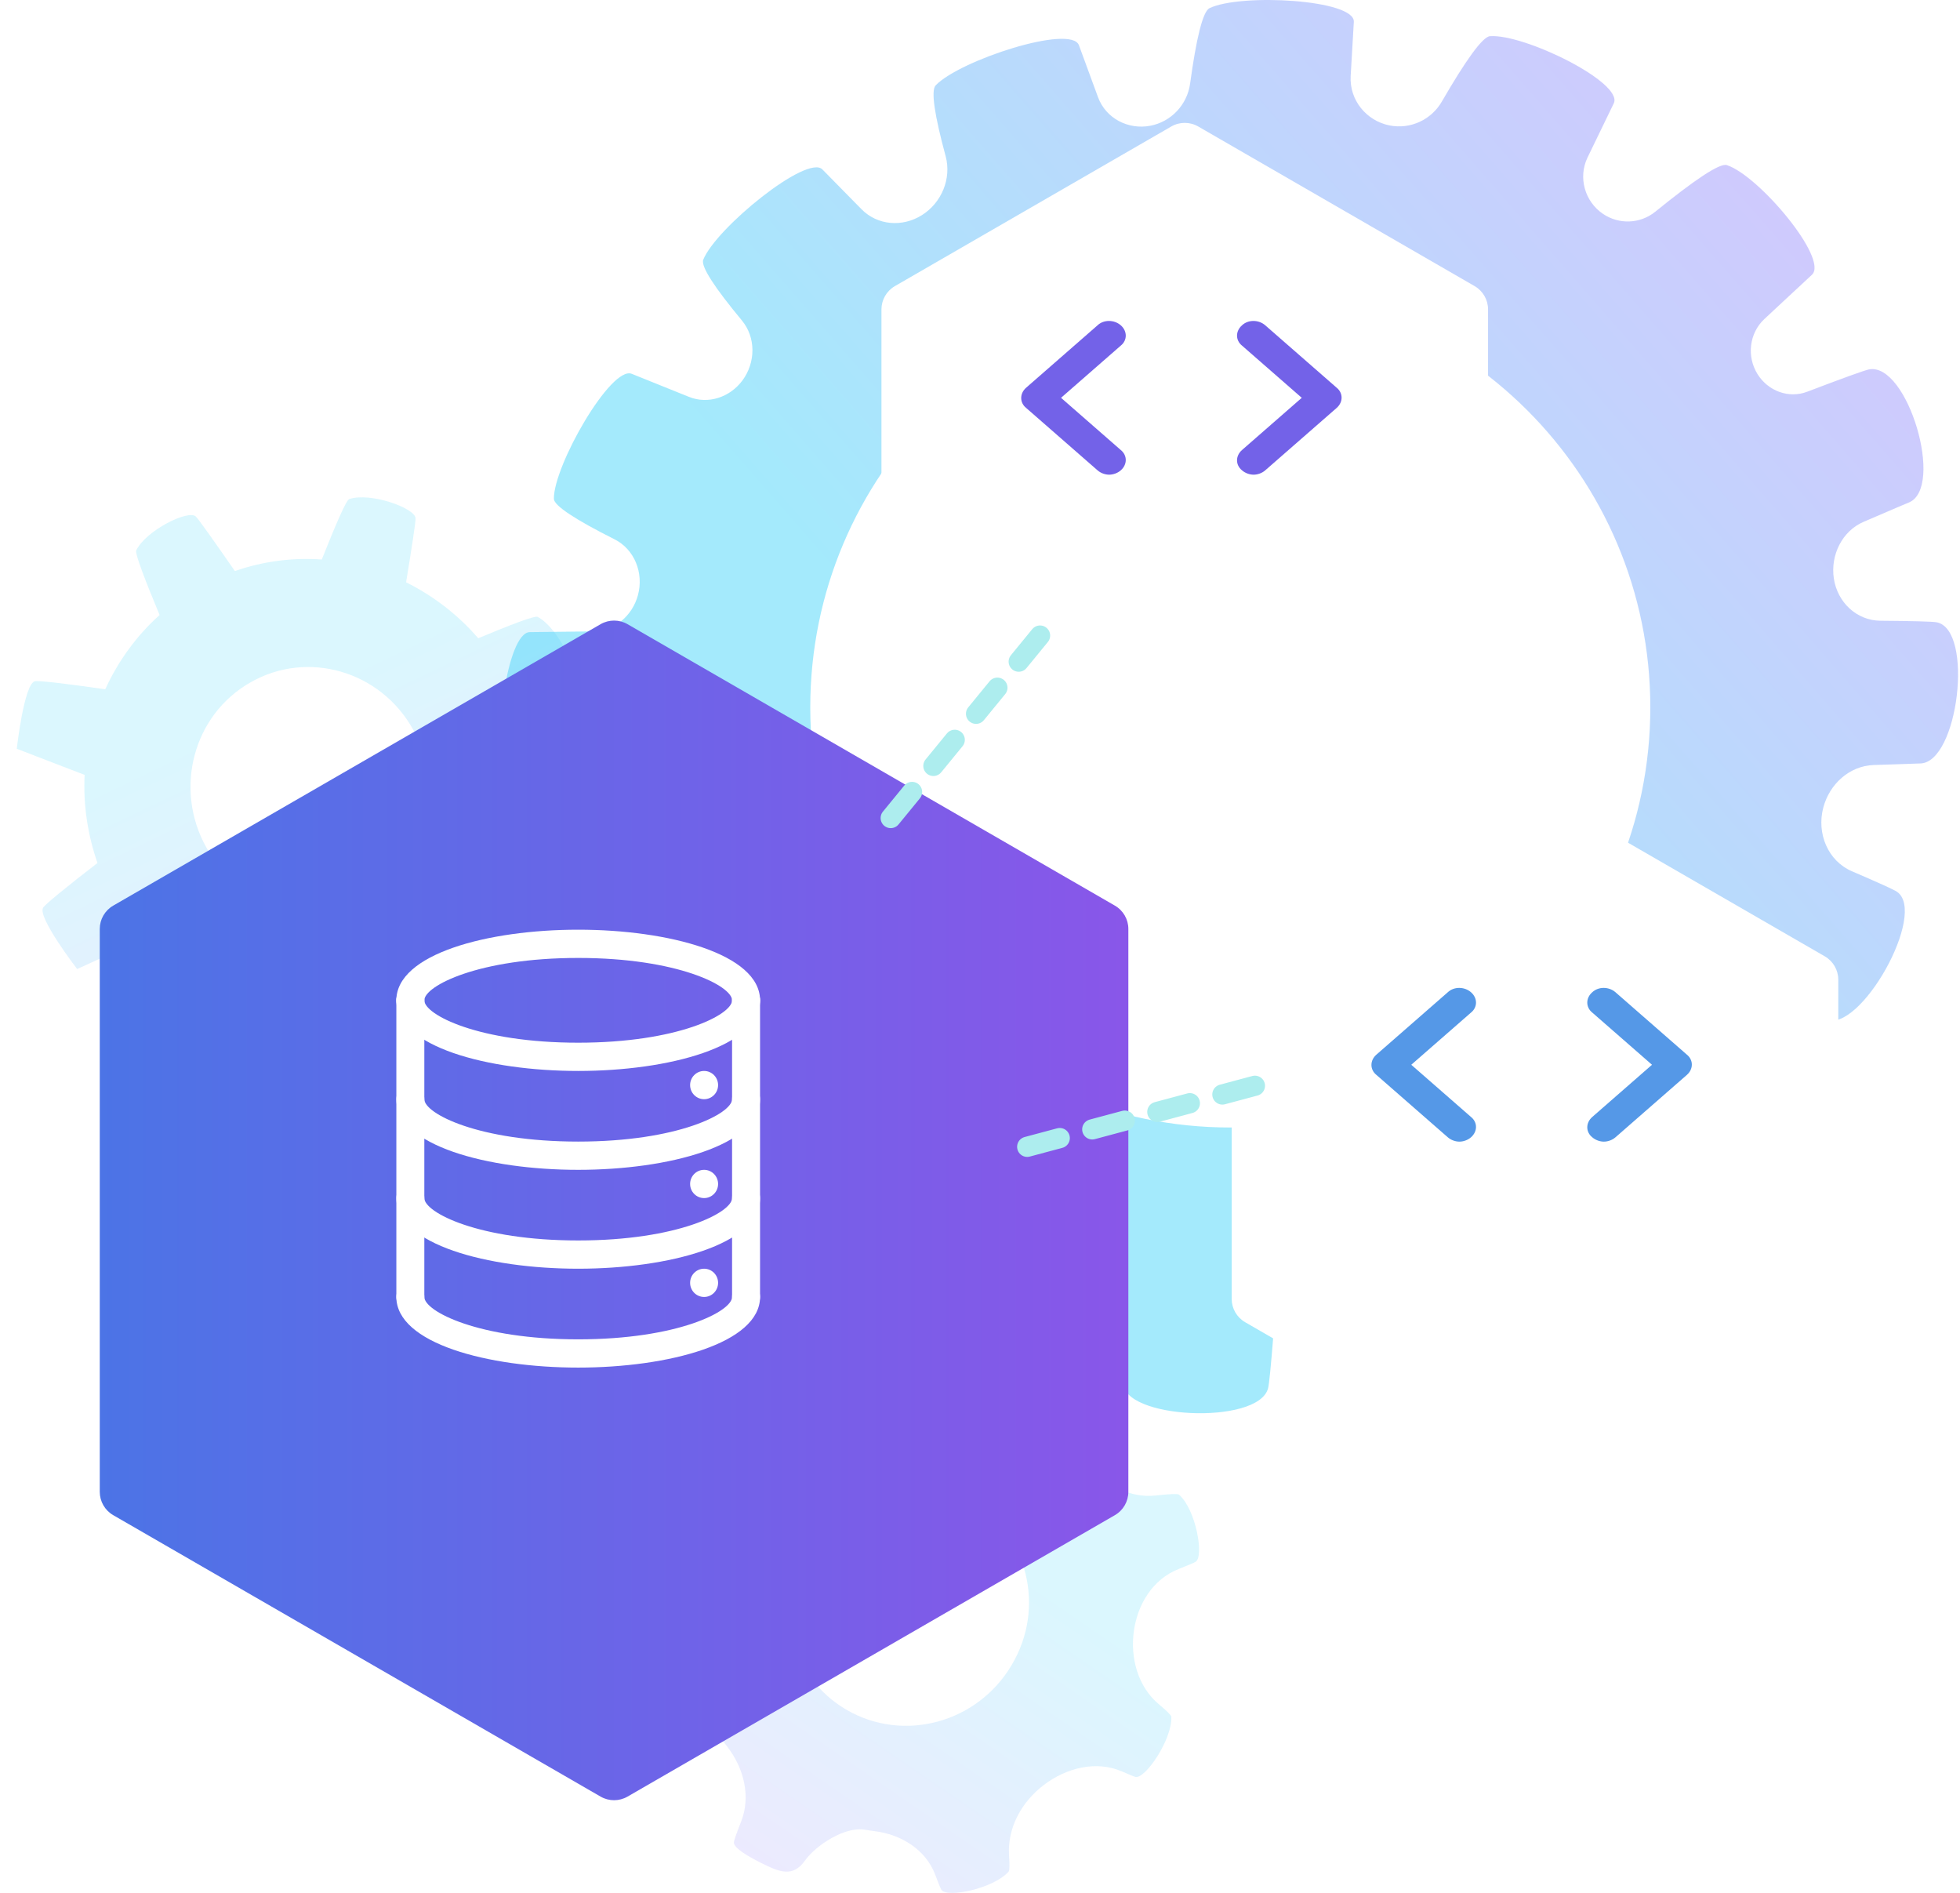 <svg width="291" height="281" viewBox="0 0 291 281" fill="none" xmlns="http://www.w3.org/2000/svg">
<g clip-path="url(#clip0_563_19674)">
<path opacity="0.5" fill-rule="evenodd" clip-rule="evenodd" d="M140.4 23.189C138.786 17.227 138.173 13.45 138.918 12.67C142.497 8.937 159.02 3.559 160.19 6.716C160.317 7.068 161.327 9.822 163.019 14.419C164.185 17.586 167.512 19.298 170.802 18.664C173.869 18.073 176.267 15.555 176.697 12.4C177.604 5.751 178.575 1.695 179.577 1.21C184.245 -1.021 201.212 -0.068 201.001 3.255C200.973 3.639 200.806 6.501 200.534 11.276C200.328 14.868 202.871 17.935 206.309 18.619C209.337 19.222 212.471 17.832 214.065 15.082C217.583 9.01 220.101 5.46 221.212 5.372C226.289 4.993 241.104 12.271 239.594 15.347C239.518 15.5 239.218 16.119 238.716 17.157C238.051 18.53 237.031 20.636 235.708 23.364C234.253 26.365 235.314 29.935 237.996 31.748C240.359 33.344 243.506 33.255 245.771 31.417C251.524 26.75 255.33 24.161 256.385 24.509C261.115 26.037 271.561 38.449 269.009 40.795C268.778 40.998 267.272 42.401 264.737 44.764C263.916 45.529 262.988 46.394 261.96 47.352C259.682 49.473 259.317 52.945 260.943 55.542C262.504 58.036 265.556 59.196 268.318 58.145C273.536 56.158 276.808 54.972 277.48 54.834C283.217 53.73 288.774 72.463 283.381 74.601C282.93 74.78 281.271 75.491 278.592 76.641C278.007 76.892 277.374 77.164 276.694 77.456C273.501 78.825 271.753 82.388 272.265 85.848C272.792 89.412 275.66 92.115 279.198 92.141C283.961 92.176 286.919 92.255 287.523 92.37C293.117 93.42 290.753 113.277 285.067 113.326C284.514 113.338 282.088 113.417 278.166 113.557C274.607 113.684 271.616 116.372 270.695 119.905C269.693 123.748 271.416 127.805 274.956 129.327C278.797 130.979 281.159 132.042 281.627 132.358C286.242 135.484 276.189 153.434 271.085 151.346C270.588 151.129 268.37 150.295 264.783 148.954C261.515 147.733 257.839 149.032 255.724 151.934C253.406 155.114 253.476 159.535 256.107 162.335C258.867 165.273 260.545 167.13 260.851 167.599C263.767 172.242 247.681 185.614 243.92 181.741C243.588 181.384 242.125 179.963 239.757 177.683C236.991 175.02 232.771 174.805 229.487 176.917C226.085 179.104 224.38 183.377 225.675 187.193C226.932 190.898 227.667 193.213 227.749 193.759C228.497 199.261 208.756 205.941 206.915 200.845C206.747 200.379 206.024 198.535 204.845 195.571C203.414 191.972 199.532 190.112 195.757 190.867C192.129 191.593 189.336 194.645 189.04 198.401C188.694 202.785 188.423 205.509 188.267 206.085C186.8 211.594 166.438 210.654 166.776 205.129C166.798 204.658 166.866 202.788 166.965 199.767C167.101 195.653 164.102 192.215 160.162 191.46C156.598 190.777 152.926 192.486 151.226 195.814C149.085 200.003 147.717 202.586 147.341 203.086C143.795 207.785 125.929 199.24 128.436 194.135C128.679 193.667 129.592 191.677 131.059 188.459C132.652 184.963 131.336 180.88 128.229 178.817C125.412 176.947 121.665 177.129 119.088 179.443C115.291 182.851 112.892 184.936 112.337 185.298C107.339 188.449 94.618 173.726 98.877 169.806C99.27 169.458 100.845 167.932 103.373 165.464C106.243 162.664 106.588 158.185 104.476 154.852C102.503 151.736 98.736 150.204 95.207 151.314C88.957 153.281 85.027 154.131 84.273 153.461C80.634 150.248 76.204 134.553 79.43 133.274C79.847 133.109 83.141 131.786 88.609 129.586C91.401 128.461 92.988 125.419 92.568 122.415C92.142 119.374 89.752 117.031 86.746 116.847C79.764 116.421 75.527 115.749 75.089 114.794C73.102 110.409 75.245 93.852 78.665 93.83C79.091 93.831 82.484 93.792 88.112 93.721C91.224 93.682 93.893 91.41 94.72 88.327C95.603 85.035 94.193 81.537 91.238 80.051C85.536 77.185 82.249 75.08 82.234 74.039C82.189 69.129 90.723 54.231 93.799 55.49C93.952 55.552 94.573 55.802 95.612 56.22C97.065 56.804 99.338 57.718 102.301 58.913C105.126 60.051 108.362 58.991 110.23 56.472C112.213 53.799 112.229 50.08 110.152 47.574C106.155 42.751 104.006 39.536 104.415 38.541C106.318 33.839 119.86 22.837 122.11 25.157C122.305 25.368 123.653 26.737 125.923 29.041C126.522 29.65 127.186 30.323 127.909 31.058C130.275 33.461 133.973 33.758 136.874 31.936C139.793 30.102 141.299 26.512 140.4 23.189ZM182.66 167.362C217.101 167.362 245.021 139.442 245.021 105.001C245.021 70.561 217.101 42.641 182.66 42.641C148.22 42.641 120.3 70.561 120.3 105.001C120.3 139.442 148.22 167.362 182.66 167.362Z" fill="url(#paint0_linear_563_19674)"/>
<path opacity="0.2" d="M173.909 254.829C173.896 254.608 173.203 253.937 172.028 252.949C168.962 250.372 167.797 246.143 168.339 242.146C168.887 238.101 171.19 234.402 174.958 232.913C176.423 232.334 177.353 231.942 177.531 231.813C178.779 230.986 177.562 224.082 175.059 221.868C174.877 221.697 173.583 221.764 171.558 221.989C167.792 222.407 164.252 220.472 161.952 217.441C159.553 214.279 158.521 210.014 160.174 206.388C160.929 204.731 161.397 203.649 161.439 203.412C161.76 201.962 156.013 198.071 152.649 198.288C152.404 198.308 151.534 199.239 150.256 200.784C147.677 203.902 143.494 205.114 139.501 204.668C135.339 204.204 131.466 201.914 129.794 198.043C129.022 196.253 128.476 195.116 128.274 194.939C127.713 194.436 125.588 194.956 123.441 195.67C120.36 196.694 118.282 197.612 118.785 200.843C119.266 203.929 118.042 209.222 115.526 211.049C115.122 211.342 114.724 211.645 114.331 211.957C111.254 214.404 107.172 215.481 103.517 214.081C101.448 213.289 100.074 212.82 99.771 212.833C98.993 212.883 97.796 214.8 96.734 216.845C95.273 219.659 94.439 221.758 97.008 223.582C99.469 225.329 102.253 229.806 101.699 232.796C101.591 233.381 101.498 233.967 101.421 234.554C100.91 238.425 98.772 242.042 95.235 243.629C93.245 244.522 91.969 245.151 91.764 245.361C91.242 245.942 91.729 248.106 92.404 250.268C93.34 253.262 94.219 255.308 97.285 254.761C100.203 254.24 105.243 255.385 106.932 257.838C107.272 258.332 107.627 258.817 107.995 259.294C110.442 262.459 111.507 266.668 110.028 270.404C109.345 272.132 108.948 273.261 108.958 273.52C108.99 274.317 110.963 275.508 113.03 276.541C115.752 277.901 117.715 278.692 119.496 276.201C121.201 273.819 125.503 271.1 128.369 271.592C128.875 271.679 129.384 271.754 129.893 271.817C133.806 272.302 137.458 274.561 138.853 278.282C139.329 279.55 139.652 280.353 139.77 280.519C140.567 281.751 147.485 280.369 149.753 277.809C149.896 277.656 149.905 276.815 149.814 275.466C149.535 271.312 151.681 267.458 154.98 264.951C158.316 262.416 162.738 261.285 166.567 262.944C167.686 263.429 168.404 263.723 168.59 263.761C170.047 264.074 174.046 258.197 173.909 254.829ZM125.69 253.799C117.248 248.903 114.521 237.962 119.646 229.391C124.729 220.814 135.711 217.825 144.145 222.763C152.587 227.659 155.314 238.6 150.19 247.171C145.107 255.748 134.149 258.72 125.69 253.799Z" fill="url(#paint1_linear_563_19674)"/>
<path opacity="0.2" d="M79.816 91.562C79.404 91.355 75.817 92.729 71.002 94.739C67.967 91.216 64.285 88.427 60.293 86.434C61.144 81.232 61.742 77.372 61.695 76.916C61.602 75.422 55.014 73.024 51.846 74.084C51.409 74.217 49.807 77.954 47.773 83.051C43.473 82.743 39.081 83.303 34.872 84.766C31.77 80.297 29.414 76.956 29.052 76.652C27.958 75.649 21.715 78.681 20.22 81.703C20.022 82.12 21.508 86.063 23.695 91.291C20.226 94.403 17.516 98.182 15.624 102.315C9.919 101.492 5.627 100.969 5.133 101.137C3.562 101.651 2.488 111.138 2.488 111.138C2.488 111.138 6.746 112.799 12.565 115.022C12.348 119.368 12.984 123.819 14.473 128.099C9.96 131.584 6.629 134.285 6.378 134.769C5.63 136.28 11.454 143.841 11.454 143.841C11.454 143.841 15.503 141.994 20.986 139.462C23.986 142.927 27.605 145.691 31.534 147.659C30.816 153.279 30.402 157.459 30.544 157.967C31.069 159.575 40.393 160.799 40.393 160.799C40.393 160.799 41.868 156.705 43.909 151.086C48.361 151.411 52.901 150.837 57.253 149.3C60.561 153.718 63.083 156.921 63.528 157.156C65.02 157.939 72.36 152.106 72.36 152.106C72.36 152.106 70.613 148.248 68.171 142.891C71.477 139.947 74.119 136.389 75.974 132.475C80.905 133.368 84.548 134.013 84.995 133.972C86.46 133.898 88.723 127.215 87.639 123.972C87.503 123.524 84.065 121.94 79.257 119.899C79.657 115.291 79.06 110.622 77.486 106.104C81.602 103.147 84.596 100.968 84.892 100.634C85.891 99.529 82.802 93.126 79.816 91.562ZM54.815 132.805C46.354 137.668 35.515 134.559 30.655 125.836C25.768 117.145 28.671 106.139 37.164 101.304C45.625 96.442 56.464 99.55 61.324 108.274C66.211 116.964 63.305 127.94 54.815 132.805Z" fill="url(#paint2_linear_563_19674)"/>
<g filter="url(#filter0_d_563_19674)">
<path d="M86.169 85.651C87.407 84.937 88.932 84.937 90.169 85.651L162.526 127.427C163.764 128.141 164.526 129.462 164.526 130.891V214.441C164.526 215.87 163.764 217.191 162.526 217.905L90.169 259.681C88.932 260.395 87.407 260.395 86.169 259.681L13.812 217.905C12.575 217.191 11.812 215.87 11.812 214.441V130.891C11.812 129.462 12.575 128.141 13.812 127.427L86.169 85.651Z" fill="url(#paint3_linear_563_19674)"/>
</g>
<path d="M110.768 150.581C109.619 150.581 108.691 149.641 108.691 148.484C108.691 146.349 100.626 142.194 85.845 142.194C71.063 142.194 62.999 146.349 62.999 148.484C62.999 149.641 62.068 150.581 60.922 150.581C59.775 150.581 58.845 149.641 58.845 148.484C58.845 141.6 72.428 138 85.845 138C99.262 138 112.845 141.6 112.845 148.484C112.845 149.641 111.916 150.581 110.768 150.581Z" fill="white"/>
<path d="M85.845 203C72.428 203 58.845 199.398 58.845 192.516C58.845 191.357 59.775 190.419 60.922 190.419C62.068 190.419 62.999 191.357 62.999 192.516C62.999 194.653 71.063 198.806 85.845 198.806C100.626 198.806 108.691 194.653 108.691 192.516C108.691 191.357 109.619 190.419 110.768 190.419C111.916 190.419 112.845 191.357 112.845 192.516C112.845 199.398 99.262 203 85.845 203Z" fill="white"/>
<path d="M85.845 188.323C72.428 188.323 58.845 184.72 58.845 177.839C58.845 176.679 59.775 175.742 60.922 175.742C62.068 175.742 62.999 176.679 62.999 177.839C62.999 179.975 71.063 184.129 85.845 184.129C100.626 184.129 108.691 179.975 108.691 177.839C108.691 176.679 109.619 175.742 110.768 175.742C111.916 175.742 112.845 176.679 112.845 177.839C112.845 184.72 99.262 188.323 85.845 188.323Z" fill="white"/>
<path d="M85.845 173.645C72.428 173.645 58.845 170.045 58.845 163.161C58.845 162.004 59.775 161.064 60.922 161.064C62.068 161.064 62.999 162.004 62.999 163.161C62.999 165.296 71.063 169.452 85.845 169.452C100.626 169.452 108.691 165.296 108.691 163.161C108.691 162.004 109.619 161.064 110.768 161.064C111.916 161.064 112.845 162.004 112.845 163.161C112.845 170.045 99.262 173.645 85.845 173.645Z" fill="white"/>
<path d="M85.845 158.968C72.428 158.968 58.845 155.368 58.845 148.484C58.845 147.326 59.775 146.387 60.922 146.387C62.068 146.387 62.999 147.326 62.999 148.484C62.999 150.618 71.063 154.774 85.845 154.774C100.626 154.774 108.691 150.618 108.691 148.484C108.691 147.326 109.619 146.387 110.768 146.387C111.916 146.387 112.845 147.326 112.845 148.484C112.845 155.368 99.262 158.968 85.845 158.968Z" fill="white"/>
<path d="M60.922 194.613C59.775 194.613 58.845 193.676 58.845 192.516L58.845 148.484C58.845 147.326 59.775 146.387 60.922 146.387C62.068 146.387 62.999 147.326 62.999 148.484L62.999 192.516C62.999 193.676 62.068 194.613 60.922 194.613Z" fill="white"/>
<path d="M110.768 194.613C109.619 194.613 108.691 193.676 108.691 192.516L108.691 148.484C108.691 147.326 109.619 146.387 110.768 146.387C111.916 146.387 112.845 147.326 112.845 148.484L112.845 192.516C112.845 193.676 111.916 194.613 110.768 194.613Z" fill="white"/>
<path d="M104.537 163.161C105.684 163.161 106.614 162.223 106.614 161.065C106.614 159.907 105.684 158.968 104.537 158.968C103.39 158.968 102.46 159.907 102.46 161.065C102.46 162.223 103.39 163.161 104.537 163.161Z" fill="white"/>
<path d="M104.537 177.839C105.684 177.839 106.614 176.9 106.614 175.742C106.614 174.584 105.684 173.645 104.537 173.645C103.39 173.645 102.46 174.584 102.46 175.742C102.46 176.9 103.39 177.839 104.537 177.839Z" fill="white"/>
<path d="M104.537 192.516C105.684 192.516 106.614 191.577 106.614 190.419C106.614 189.261 105.684 188.323 104.537 188.323C103.39 188.323 102.46 189.261 102.46 190.419C102.46 191.577 103.39 192.516 104.537 192.516Z" fill="white"/>
<g filter="url(#filter1_d_563_19674)">
<path d="M173.9 8.776C175.138 8.062 176.663 8.062 177.9 8.776L218.931 32.466C220.169 33.18 220.931 34.501 220.931 35.93V83.308C220.931 84.737 220.169 86.058 218.931 86.772L177.9 110.462C176.663 111.176 175.138 111.176 173.9 110.462L132.869 86.772C131.632 86.058 130.869 84.737 130.869 83.308V35.93C130.869 34.501 131.632 33.18 132.869 32.466L173.9 8.776Z" fill="white"/>
</g>
<path d="M187.851 48.287C186.865 47.426 185.305 47.426 184.401 48.287C183.416 49.148 183.416 50.511 184.401 51.301L193.272 59.05L184.401 66.8C183.416 67.661 183.416 69.025 184.401 69.814C184.894 70.245 185.551 70.46 186.126 70.46C186.701 70.46 187.358 70.245 187.851 69.814L198.446 60.557C199.432 59.696 199.432 58.333 198.446 57.544L187.851 48.287Z" fill="#7362E8"/>
<path d="M166.402 48.287C165.416 47.426 163.856 47.426 162.952 48.287L152.357 57.544C151.371 58.405 151.371 59.768 152.357 60.557L162.952 69.814C163.445 70.245 164.102 70.46 164.677 70.46C165.252 70.46 165.909 70.245 166.402 69.814C167.387 68.953 167.387 67.59 166.402 66.8L157.531 59.05L166.402 51.301C167.387 50.511 167.387 49.148 166.402 48.287Z" fill="#7362E8"/>
<g filter="url(#filter2_d_563_19674)">
<path d="M225.898 108.268C227.135 107.554 228.66 107.554 229.898 108.268L270.929 131.957C272.166 132.672 272.929 133.993 272.929 135.422V182.8C272.929 184.229 272.166 185.55 270.929 186.264L229.898 209.954C228.66 210.668 227.135 210.668 225.898 209.954L184.867 186.264C183.629 185.55 182.867 184.229 182.867 182.8V135.422C182.867 133.993 183.629 132.672 184.867 131.957L225.898 108.268Z" fill="white"/>
</g>
<path d="M239.851 147.287C238.865 146.426 237.305 146.426 236.401 147.287C235.416 148.148 235.416 149.511 236.401 150.301L245.272 158.05L236.401 165.8C235.416 166.661 235.416 168.025 236.401 168.814C236.894 169.244 237.551 169.46 238.126 169.46C238.701 169.46 239.358 169.244 239.851 168.814L250.446 159.557C251.432 158.696 251.432 157.333 250.446 156.544L239.851 147.287Z" fill="#5598E7"/>
<path d="M218.402 147.287C217.416 146.426 215.856 146.426 214.952 147.287L204.357 156.544C203.371 157.405 203.371 158.768 204.357 159.557L214.952 168.814C215.445 169.244 216.102 169.46 216.677 169.46C217.252 169.46 217.909 169.244 218.402 168.814C219.387 167.953 219.387 166.589 218.402 165.8L209.531 158.05L218.402 150.301C219.387 149.511 219.387 148.148 218.402 147.287Z" fill="#5598E7"/>
<path d="M132.246 121.425L156.272 92.075" stroke="#ADEDEE" stroke-width="3" stroke-linecap="round" stroke-dasharray="5 5"/>
<path d="M152.509 170.227L189.146 160.41" stroke="#ADEDEE" stroke-width="3" stroke-linecap="round" stroke-dasharray="5 5"/>
</g>
<defs>
<filter id="filter0_d_563_19674" x="-5.188" y="72.115" width="192.714" height="215.101" filterUnits="userSpaceOnUse" color-interpolation-filters="sRGB">
<feFlood flood-opacity="0" result="BackgroundImageFix"/>
<feColorMatrix in="SourceAlpha" type="matrix" values="0 0 0 0 0 0 0 0 0 0 0 0 0 0 0 0 0 0 127 0" result="hardAlpha"/>
<feOffset dx="3" dy="7"/>
<feGaussianBlur stdDeviation="10"/>
<feColorMatrix type="matrix" values="0 0 0 0 0.122 0 0 0 0 0.237 0 0 0 0 0.338 0 0 0 0.26 0"/>
<feBlend mode="normal" in2="BackgroundImageFix" result="effect1_dropShadow_563_19674"/>
<feBlend mode="normal" in="SourceGraphic" in2="effect1_dropShadow_563_19674" result="shape"/>
</filter>
<filter id="filter1_d_563_19674" x="110.869" y="-1.76" width="130.062" height="142.757" filterUnits="userSpaceOnUse" color-interpolation-filters="sRGB">
<feFlood flood-opacity="0" result="BackgroundImageFix"/>
<feColorMatrix in="SourceAlpha" type="matrix" values="0 0 0 0 0 0 0 0 0 0 0 0 0 0 0 0 0 0 127 0" result="hardAlpha"/>
<feOffset dy="10"/>
<feGaussianBlur stdDeviation="10"/>
<feColorMatrix type="matrix" values="0 0 0 0 0.122 0 0 0 0 0.237 0 0 0 0 0.338 0 0 0 0.12 0"/>
<feBlend mode="normal" in2="BackgroundImageFix" result="effect1_dropShadow_563_19674"/>
<feBlend mode="normal" in="SourceGraphic" in2="effect1_dropShadow_563_19674" result="shape"/>
</filter>
<filter id="filter2_d_563_19674" x="162.867" y="97.732" width="130.062" height="142.757" filterUnits="userSpaceOnUse" color-interpolation-filters="sRGB">
<feFlood flood-opacity="0" result="BackgroundImageFix"/>
<feColorMatrix in="SourceAlpha" type="matrix" values="0 0 0 0 0 0 0 0 0 0 0 0 0 0 0 0 0 0 127 0" result="hardAlpha"/>
<feOffset dy="10"/>
<feGaussianBlur stdDeviation="10"/>
<feColorMatrix type="matrix" values="0 0 0 0 0.122 0 0 0 0 0.237 0 0 0 0 0.338 0 0 0 0.12 0"/>
<feBlend mode="normal" in2="BackgroundImageFix" result="effect1_dropShadow_563_19674"/>
<feBlend mode="normal" in="SourceGraphic" in2="effect1_dropShadow_563_19674" result="shape"/>
</filter>
<linearGradient id="paint0_linear_563_19674" x1="145.116" y1="111.873" x2="323.806" y2="-44.355" gradientUnits="userSpaceOnUse">
<stop stop-color="#49D6F9"/>
<stop offset="1" stop-color="#D96BFF"/>
</linearGradient>
<linearGradient id="paint1_linear_563_19674" x1="148.786" y1="231.075" x2="93.499" y2="311.744" gradientUnits="userSpaceOnUse">
<stop stop-color="#49D6F9"/>
<stop offset="1" stop-color="#D96BFF"/>
</linearGradient>
<linearGradient id="paint2_linear_563_19674" x1="46.683" y1="101.441" x2="88.901" y2="189.655" gradientUnits="userSpaceOnUse">
<stop stop-color="#49D6F9"/>
<stop offset="1" stop-color="#D96BFF"/>
</linearGradient>
<linearGradient id="paint3_linear_563_19674" x1="0" y1="172.666" x2="176.339" y2="172.666" gradientUnits="userSpaceOnUse">
<stop stop-color="#4776E6"/>
<stop offset="1" stop-color="#8E54E9"/>
</linearGradient>
<clipPath id="clip0_563_19674">
<rect width="291" height="281" fill="white"/>
</clipPath>
</defs>
</svg>
